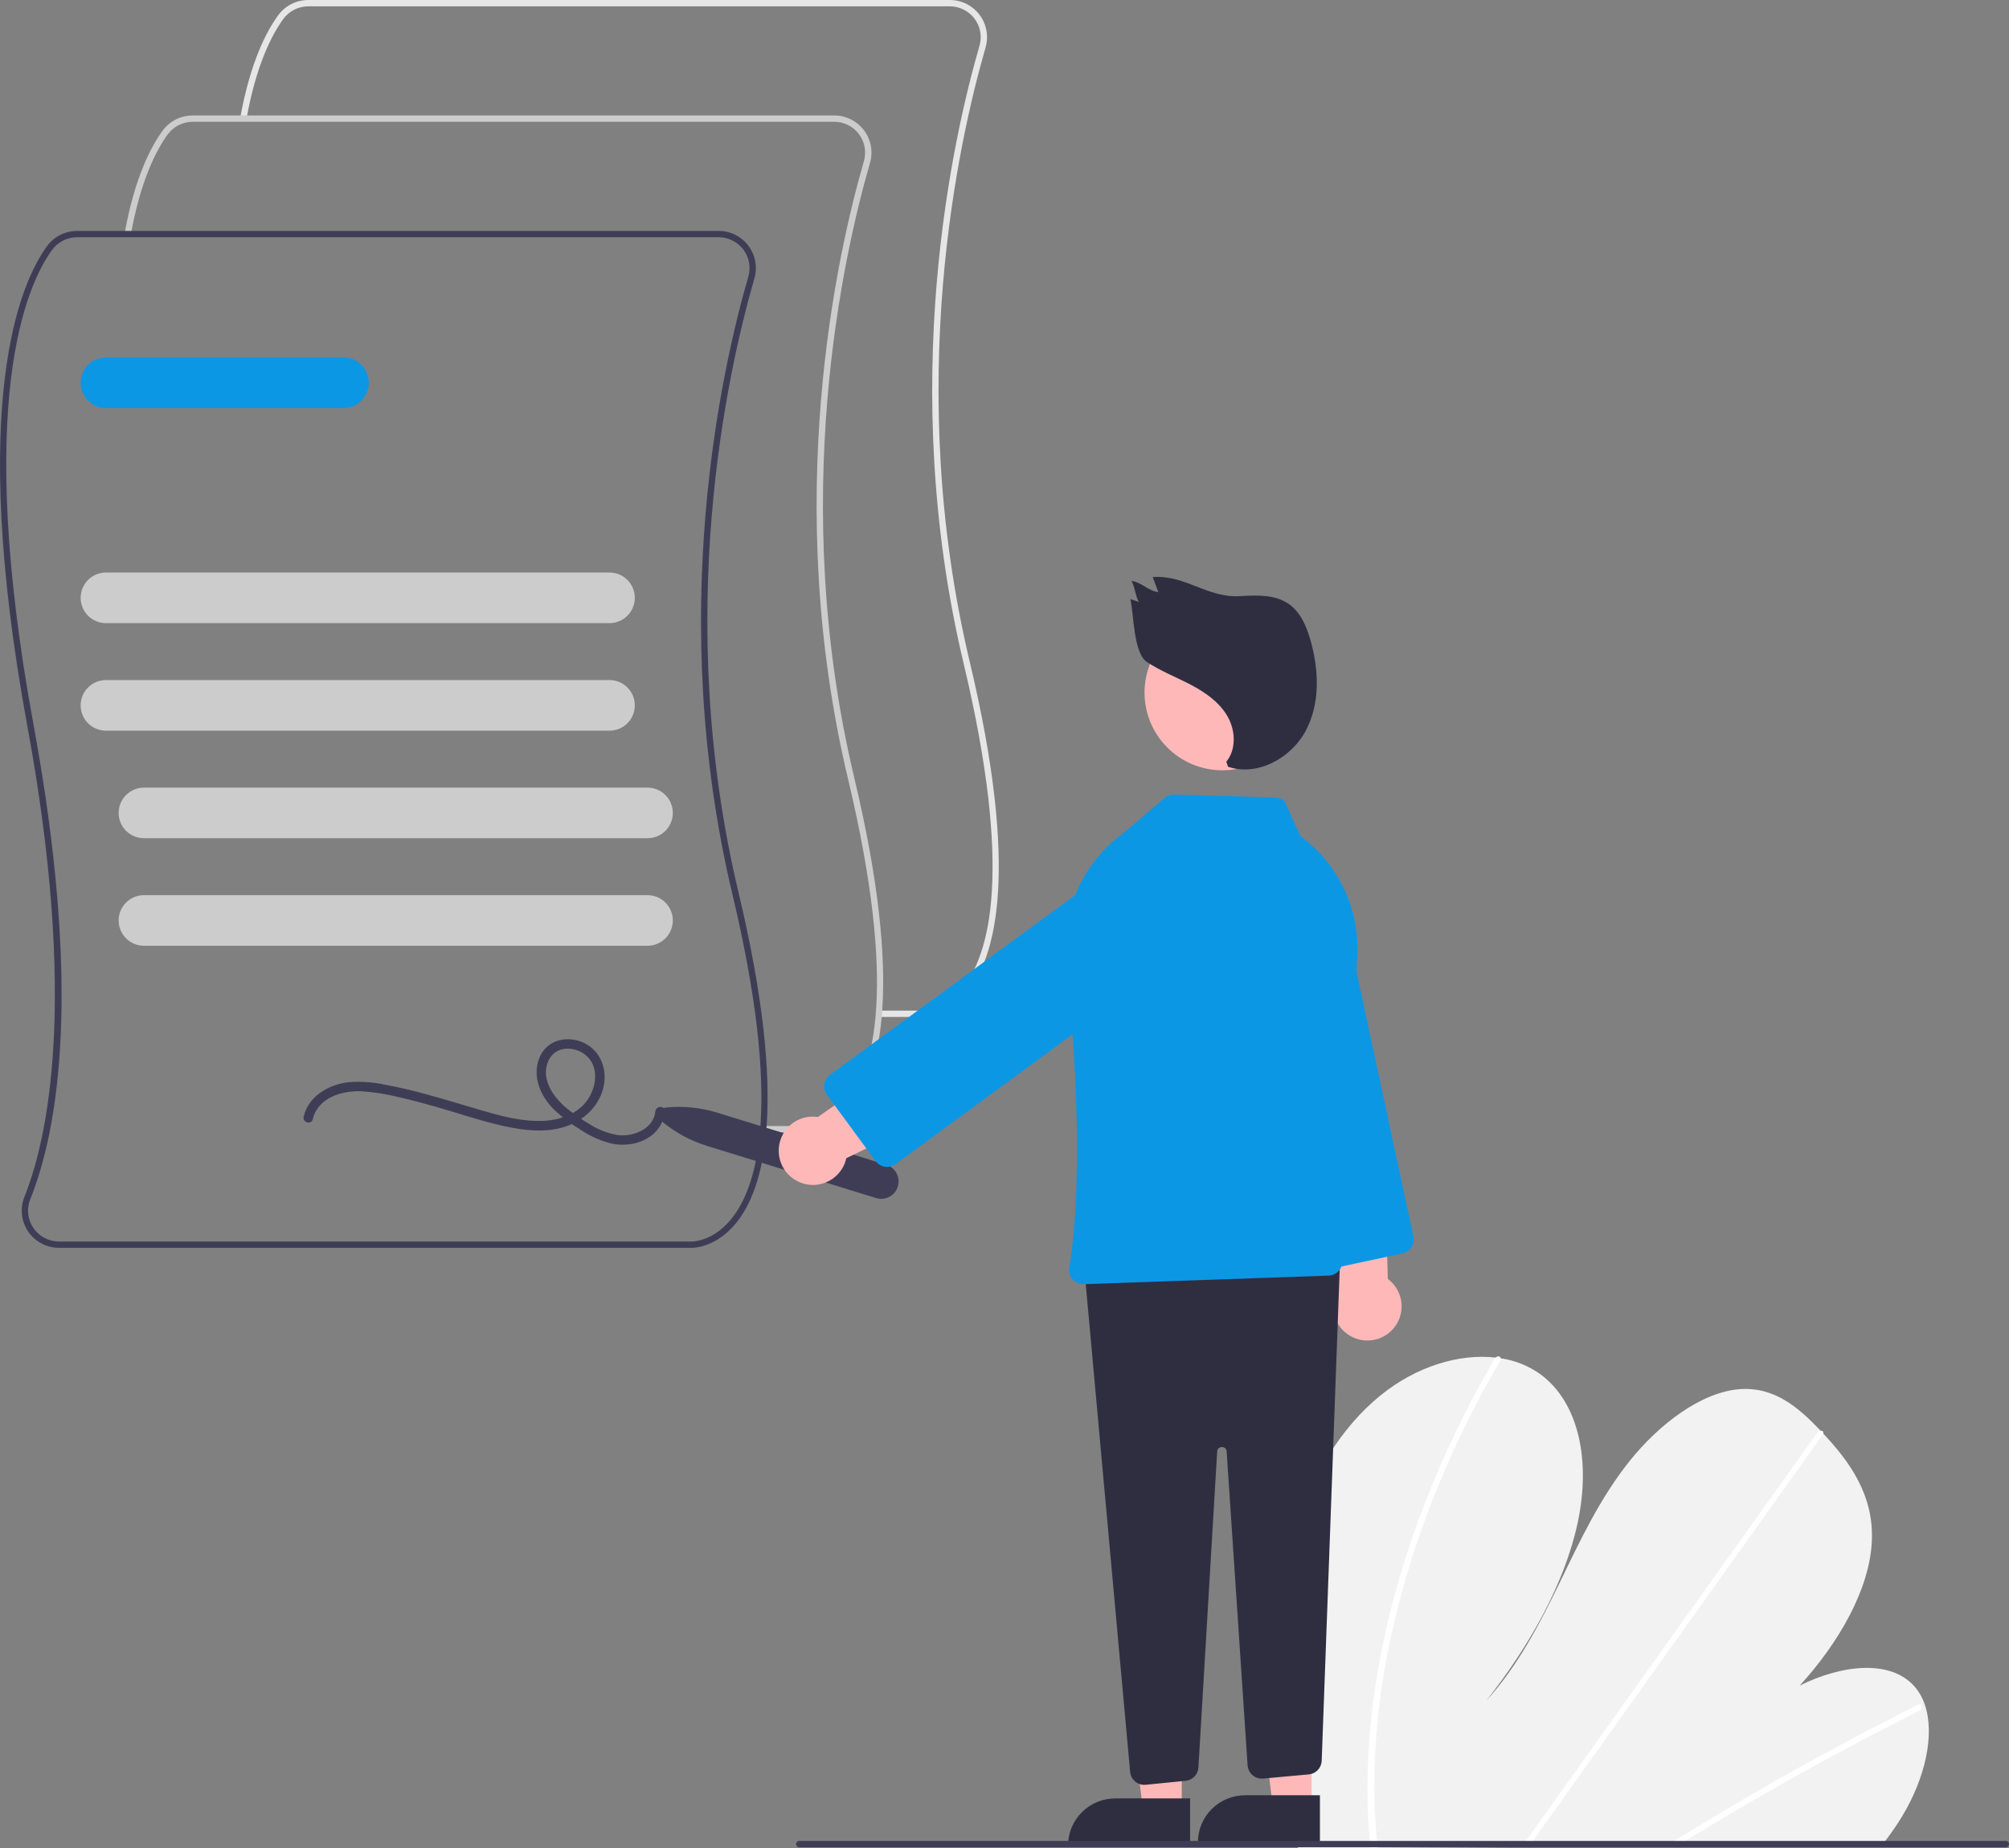 <?xml version="1.0" encoding="UTF-8" standalone="no"?>
<svg
   width="451"
   height="415"
   viewBox="0 0 451 415"
   fill="none"
   version="1.1"
   id="svg182"
   sodipodi:docname="terms-conditions.svg"
   inkscape:version="1.1.2 (0a00cf5339, 2022-02-04)"
   xmlns:inkscape="http://www.inkscape.org/namespaces/inkscape"
   xmlns:sodipodi="http://sodipodi.sourceforge.net/DTD/sodipodi-0.dtd"
   xmlns="http://www.w3.org/2000/svg"
   xmlns:svg="http://www.w3.org/2000/svg">
  <rect x="0" y="0" width="451" height="415" fill="#808080" stroke="none"/>
  <sodipodi:namedview
     id="namedview184"
     pagecolor="#ffffff"
     bordercolor="#666666"
     borderopacity="1.0"
     inkscape:pageshadow="2"
     inkscape:pageopacity="0.0"
     inkscape:pagecheckerboard="0"
     showgrid="false"
     inkscape:zoom="1.4380678"
     inkscape:cx="338.30116"
     inkscape:cy="174.88745"
     inkscape:window-width="1866"
     inkscape:window-height="1016"
     inkscape:window-x="54"
     inkscape:window-y="27"
     inkscape:window-maximized="1"
     inkscape:current-layer="g175" />
  <g
     clip-path="url(#clip0_1453_112913)"
     id="g175">
    <path
       d="M207.087 228.328C207.007 228.328 206.956 228.326 206.939 228.325L197.295 228.326V226.906H206.973C207.197 226.914 211.769 227.043 215.981 221.937C222.259 214.327 227.413 195.489 216.324 148.96C201.412 86.396 213.849 31.123 219.888 10.263C220.186 9.231 220.239 8.144 220.044 7.088C219.848 6.032 219.41 5.036 218.763 4.178C218.116 3.321 217.278 2.625 216.316 2.146C215.353 1.668 214.293 1.419 213.218 1.42H69.202C68.107 1.422 67.028 1.681 66.052 2.177C65.077 2.674 64.232 3.393 63.586 4.276C61.028 7.792 57.517 14.545 55.32 26.757L53.921 26.506C56.165 14.029 59.79 7.077 62.436 3.441C63.214 2.376 64.232 1.51 65.407 0.912C66.583 0.314 67.883 0.002 69.202 3.86488e-06H213.218C214.513 -0.001 215.791 0.298 216.951 0.876C218.111 1.453 219.12 2.291 219.899 3.325C220.679 4.359 221.207 5.559 221.442 6.832C221.677 8.105 221.613 9.414 221.254 10.658C215.246 31.41 202.873 86.395 217.707 148.632C228.953 195.815 223.546 215.061 217.031 222.898C212.734 228.066 207.999 228.328 207.087 228.328Z"
       fill="#E6E6E6"
       id="path119" />
    <path
       d="M181.139 254.25C181.058 254.25 181.008 254.248 180.99 254.247L171.347 254.248V252.828H181.025C181.25 252.835 185.821 252.965 190.033 247.859C196.31 240.249 201.465 221.411 190.375 174.882C175.463 112.318 187.9 57.045 193.94 36.185C194.237 35.153 194.29 34.066 194.095 33.01C193.9 31.954 193.461 30.958 192.814 30.1C192.167 29.242 191.329 28.547 190.367 28.068C189.405 27.59 188.344 27.341 187.269 27.342H43.254C42.159 27.344 41.08 27.603 40.104 28.099C39.128 28.596 38.283 29.314 37.638 30.198C35.079 33.714 31.568 40.467 29.371 52.679L27.972 52.428C30.217 39.951 33.842 32.999 36.487 29.363C37.265 28.298 38.283 27.432 39.459 26.834C40.634 26.236 41.934 25.924 43.254 25.922H187.269C188.565 25.921 189.843 26.221 191.002 26.797C192.162 27.375 193.171 28.213 193.951 29.247C194.73 30.28 195.258 31.481 195.494 32.754C195.729 34.027 195.664 35.337 195.306 36.58C189.297 57.332 176.925 112.317 191.758 174.554C203.004 221.737 197.598 240.983 191.083 248.82C186.785 253.988 182.05 254.25 181.139 254.25Z"
       fill="#CCCCCC"
       id="path121" />
    <path
       d="M155.19 280.172C155.11 280.172 155.059 280.17 155.041 280.169L13.246 280.17C11.88 280.172 10.536 279.839 9.329 279.201C8.122 278.563 7.09 277.64 6.324 276.511C5.557 275.383 5.079 274.084 4.931 272.728C4.784 271.373 4.971 270.001 5.476 268.734C10.621 255.894 17.548 225.087 6.139 163.03C-7.334 89.752 4.728 63.27 10.539 55.285C11.316 54.22 12.334 53.354 13.51 52.756C14.686 52.158 15.986 51.846 17.305 51.844H161.32C162.616 51.843 163.894 52.142 165.054 52.719C166.213 53.297 167.223 54.135 168.002 55.169C168.782 56.203 169.31 57.403 169.545 58.676C169.78 59.949 169.716 61.258 169.357 62.502C163.349 83.254 150.976 138.239 165.81 200.476C177.055 247.659 171.649 266.905 165.134 274.742C160.836 279.91 156.101 280.172 155.19 280.172ZM17.305 53.264C16.21 53.266 15.131 53.525 14.155 54.021C13.179 54.517 12.334 55.236 11.689 56.12C5.985 63.957 -5.837 90.037 7.537 162.774C18.437 222.056 13.15 253.404 6.796 269.262C6.368 270.309 6.207 271.445 6.329 272.569C6.45 273.693 6.849 274.769 7.491 275.7C8.127 276.64 8.984 277.409 9.988 277.941C10.991 278.473 12.11 278.75 13.246 278.75H155.076C155.3 278.76 159.872 278.887 164.084 273.781C170.361 266.171 175.516 247.333 164.426 200.804C149.515 138.24 161.952 82.967 167.991 62.107C168.288 61.075 168.342 59.988 168.146 58.932C167.951 57.876 167.513 56.88 166.866 56.022C166.219 55.164 165.381 54.469 164.418 53.99C163.456 53.512 162.395 53.263 161.32 53.264H17.305Z"
       fill="#3F3D56"
       id="path123" />
    <path
       d="M136.825 115.761H23.788C22.28 115.761 20.833 115.163 19.767 114.097C18.7 113.032 18.101 111.586 18.101 110.08C18.101 108.573 18.7 107.128 19.767 106.062C20.833 104.997 22.28 104.398 23.788 104.398H136.825C138.333 104.398 139.78 104.997 140.846 106.062C141.913 107.128 142.512 108.573 142.512 110.08C142.512 111.586 141.913 113.032 140.846 114.097C139.78 115.163 138.333 115.761 136.825 115.761Z"
       fill="#008080"
       id="path125"
       style="fill:none;fill-opacity:1" />
    <path
       d="M136.825 139.908H23.788C22.28 139.908 20.833 139.309 19.767 138.244C18.7 137.178 18.101 135.733 18.101 134.226C18.101 132.719 18.7 131.274 19.767 130.209C20.833 129.143 22.28 128.545 23.788 128.545H136.825C138.333 128.545 139.78 129.143 140.846 130.209C141.913 131.274 142.512 132.719 142.512 134.226C142.512 135.733 141.913 137.178 140.846 138.244C139.78 139.309 138.333 139.908 136.825 139.908Z"
       fill="#CCCCCC"
       id="path127" />
    <path
       d="M136.825 164.054H23.788C22.28 164.054 20.833 163.456 19.767 162.39C18.7 161.325 18.101 159.879 18.101 158.373C18.101 156.866 18.7 155.421 19.767 154.355C20.833 153.29 22.28 152.691 23.788 152.691H136.825C138.333 152.691 139.78 153.29 140.846 154.355C141.913 155.421 142.512 156.866 142.512 158.373C142.512 159.879 141.913 161.325 140.846 162.39C139.78 163.456 138.333 164.054 136.825 164.054Z"
       fill="#CCCCCC"
       id="path129" />
    <path
       d="M145.356 188.201H32.319C30.811 188.201 29.364 187.602 28.298 186.537C27.231 185.471 26.632 184.026 26.632 182.519C26.632 181.012 27.231 179.567 28.298 178.502C29.364 177.436 30.811 176.838 32.319 176.838H145.356C146.864 176.838 148.311 177.436 149.377 178.502C150.444 179.567 151.043 181.012 151.043 182.519C151.043 184.026 150.444 185.471 149.377 186.537C148.311 187.602 146.864 188.201 145.356 188.201Z"
       fill="#CCCCCC"
       id="path131" />
    <path
       d="M145.356 212.347H32.319C30.811 212.347 29.364 211.749 28.298 210.683C27.231 209.618 26.632 208.172 26.632 206.666C26.632 205.159 27.231 203.714 28.298 202.648C29.364 201.583 30.811 200.984 32.319 200.984H145.356C146.864 200.984 148.311 201.583 149.377 202.648C150.444 203.714 151.043 205.159 151.043 206.666C151.043 208.172 150.444 209.618 149.377 210.683C148.311 211.749 146.864 212.347 145.356 212.347Z"
       fill="#CCCCCC"
       id="path133" />
    <path
       d="M77.107 91.615H23.788C22.28 91.615 20.833 91.016 19.767 89.951C18.7 88.885 18.101 87.44 18.101 85.933C18.101 84.426 18.7 82.981 19.767 81.916C20.833 80.85 22.28 80.252 23.788 80.252H77.107C78.616 80.252 80.062 80.85 81.129 81.916C82.195 82.981 82.795 84.426 82.795 85.933C82.795 87.44 82.195 88.885 81.129 89.951C80.062 91.016 78.616 91.615 77.107 91.615Z"
       fill="#008080"
       id="path135"
       style="fill:#0c97e5;fill-opacity:1" />
    <path
       d="M70.222 251.281C71.37 246.427 76.762 244.836 81.169 245.014C83.954 245.202 86.717 245.638 89.424 246.319C92.256 246.952 95.061 247.701 97.852 248.496C102.969 249.954 108.034 251.717 113.236 252.857C117.567 253.806 122.273 254.363 126.591 253.053C130.743 251.793 134.265 248.702 135.394 244.428C136.459 240.4 134.997 235.996 131.09 234.155C127.527 232.476 123.027 233.33 121.261 237.126C119.269 241.406 121.259 246.074 124.412 249.171C126.204 250.852 128.166 252.341 130.268 253.615C132.401 255.067 134.776 256.129 137.28 256.752C141.393 257.63 146.292 256.337 148.413 252.412C148.885 251.523 149.168 250.547 149.246 249.545C149.372 248.18 147.238 248.188 147.114 249.545C146.754 253.453 142.172 255.284 138.746 254.855C136.433 254.472 134.224 253.616 132.258 252.34C130.361 251.235 128.563 249.967 126.885 248.552C123.979 246.04 121.255 241.906 123.207 237.985C124.796 234.793 128.939 234.825 131.459 236.883C134.51 239.377 133.966 243.902 131.953 246.863C129.725 250.141 125.685 251.515 121.877 251.664C117.739 251.825 113.635 250.876 109.68 249.754C104.765 248.36 99.9 246.8 94.962 245.487C92.159 244.742 89.334 244.07 86.48 243.547C83.781 242.953 81.01 242.761 78.255 242.978C73.805 243.491 69.262 246.079 68.166 250.715C67.851 252.048 69.907 252.617 70.222 251.281Z"
       fill="#3F3D56"
       id="path137" />
    <path
       d="M288.12 371.743C288.243 385.727 289.268 399.688 291.19 413.541C291.257 414.027 291.33 414.514 291.398 415L422.493 414.268C422.878 413.785 423.257 413.296 423.624 412.801C424.848 411.164 425.995 409.48 427.048 407.738C432.11 399.346 434.427 389.52 432.105 382.74L432.063 382.635C431.562 381.15 430.772 379.779 429.739 378.601C424.445 372.647 413.741 373.64 404.027 378.445C412.739 368.918 419.677 356.896 420.204 346.165C420.721 335.698 415.242 328.221 409.3 321.866C409.105 321.656 408.91 321.452 408.715 321.248C408.62 321.143 408.52 321.044 408.426 320.939C403.789 316.096 398.384 311.322 390.561 311.9C381.98 312.534 372.467 319.714 365.797 328.08C359.127 336.441 354.694 345.938 350.201 355.207C345.703 364.471 340.835 373.97 333.617 381.888C343.394 369.534 351.277 355.477 354.189 341.806C357.101 328.135 354.539 315.004 345.825 308.566C343.179 306.671 340.118 305.437 336.897 304.967C336.521 304.905 336.139 304.854 335.751 304.809C327.685 303.892 318.053 306.679 309.859 313.341C300.834 320.677 294.577 331.551 291.464 341.874C288.351 352.197 288.019 362.135 288.12 371.743Z"
       fill="#F2F2F2"
       id="path139" />
    <path
       d="M373.89 414.539L376.397 414.525C377.193 414.028 377.993 413.537 378.796 413.052C379.294 412.738 379.797 412.436 380.3 412.128C388.615 407.055 396.982 402.189 405.402 397.53C413.813 392.866 422.267 388.418 430.763 384.185C430.988 384.087 431.172 383.913 431.282 383.694C431.392 383.475 431.422 383.224 431.367 382.985C431.358 382.954 431.343 382.924 431.325 382.897C431.206 382.675 430.941 382.583 430.555 382.772C429.513 383.294 428.465 383.816 427.423 384.35C418.903 388.656 410.421 393.177 401.975 397.912C393.535 402.646 385.142 407.589 376.798 412.74C376.623 412.847 376.447 412.959 376.272 413.066C375.476 413.557 374.686 414.048 373.89 414.539Z"
       fill="white"
       id="path141" />
    <path
       d="M341.568 414.72L343.118 414.711C343.468 414.223 343.812 413.734 344.161 413.245C352.376 401.738 360.588 390.231 368.799 378.724C382.245 359.885 395.687 341.046 409.125 322.207C409.205 322.106 409.264 321.99 409.3 321.866C409.415 321.449 409.108 321.205 408.715 321.248C408.549 321.271 408.391 321.33 408.249 321.42C408.108 321.51 407.988 321.629 407.896 321.769C400.357 332.333 392.821 342.894 385.286 353.451C371.909 372.196 358.535 390.938 345.163 409.679C344.312 410.869 343.462 412.064 342.611 413.254C342.261 413.742 341.912 414.231 341.568 414.72Z"
       fill="white"
       id="path143" />
    <path
       d="M307.034 405.727C307.113 408.337 307.286 410.905 307.512 413.45C307.556 413.936 307.6 414.423 307.644 414.909L309.27 414.9C309.22 414.414 309.171 413.927 309.127 413.441C308.783 409.765 308.539 406.047 308.506 402.229C308.463 391.643 309.496 381.08 311.588 370.702C313.813 359.529 317.007 348.569 321.135 337.949C325.467 326.748 330.69 315.911 336.753 305.543C336.868 305.374 336.919 305.17 336.897 304.967C336.83 304.504 336.213 304.367 335.751 304.809C335.66 304.896 335.582 304.995 335.518 305.104C334.768 306.393 334.031 307.685 333.309 308.982C327.468 319.407 322.469 330.282 318.359 341.501C314.445 352.157 311.467 363.132 309.46 374.304C307.58 384.668 306.767 395.198 307.034 405.727Z"
       fill="white"
       id="path145" />
    <path
       d="M148.586 251.786C148.316 251.562 148.119 251.263 148.019 250.927C147.92 250.591 147.922 250.232 148.025 249.898C148.129 249.563 148.329 249.266 148.601 249.045C148.874 248.823 149.205 248.687 149.554 248.654C153.432 248.28 157.345 248.681 161.066 249.833L198.969 261.527C199.46 261.678 199.916 261.924 200.311 262.252C200.706 262.579 201.033 262.981 201.273 263.435C201.513 263.888 201.661 264.385 201.709 264.895C201.756 265.406 201.703 265.921 201.551 266.411C201.4 266.901 201.153 267.357 200.825 267.752C200.498 268.147 200.095 268.473 199.641 268.713C199.187 268.952 198.69 269.1 198.179 269.148C197.668 269.196 197.152 269.142 196.662 268.991L158.759 257.297C155.035 256.153 151.577 254.279 148.586 251.786Z"
       fill="#3F3D56"
       id="path147" />
    <path
       d="M303.956 300.363C302.926 299.931 302.004 299.28 301.254 298.454C300.503 297.627 299.944 296.647 299.614 295.582C299.284 294.516 299.192 293.391 299.344 292.286C299.496 291.181 299.889 290.123 300.495 289.186L293.998 255.245L310.557 253.956L311.556 287.155C313.064 288.276 314.108 289.911 314.49 291.75C314.872 293.588 314.565 295.503 313.629 297.131C312.692 298.759 311.19 299.987 309.407 300.583C307.624 301.178 305.685 301.1 303.956 300.363Z"
       fill="#FFB8B8"
       id="path149" />
    <path
       d="M292.976 282.846L276.111 204.382C275.419 201.159 276.036 197.794 277.827 195.026C279.619 192.257 282.438 190.314 285.664 189.622C288.89 188.93 292.259 189.547 295.03 191.336C297.801 193.126 299.746 195.942 300.439 199.164L317.304 277.627C317.481 278.456 317.322 279.321 316.862 280.032C316.401 280.744 315.677 281.244 314.848 281.423L296.776 285.299C296.365 285.388 295.941 285.394 295.528 285.319C295.114 285.243 294.72 285.087 294.367 284.859C294.014 284.631 293.71 284.336 293.471 283.99C293.233 283.645 293.065 283.256 292.976 282.846Z"
       fill="#008080"
       id="path151"
       style="fill:#0c97e5;fill-opacity:1" />
    <path
       d="M265.295 406.275H256.58L252.433 372.691L265.297 372.692L265.295 406.275Z"
       fill="#FFB8B8"
       id="path153" />
    <path
       d="M250.354 403.787H267.163V414.359H239.77C239.77 412.971 240.044 411.596 240.576 410.313C241.108 409.031 241.887 407.865 242.87 406.883C243.853 405.902 245.02 405.123 246.304 404.592C247.588 404.06 248.964 403.787 250.354 403.787Z"
       fill="#2F2E41"
       id="path155" />
    <path
       d="M294.443 405.565H285.727L281.581 371.981L294.445 371.982L294.443 405.565Z"
       fill="#FFB8B8"
       id="path157" />
    <path
       d="M279.501 403.077H296.31V413.649H268.918C268.918 412.261 269.192 410.886 269.724 409.603C270.256 408.32 271.035 407.155 272.018 406.173C273.001 405.191 274.167 404.413 275.451 403.881C276.735 403.35 278.112 403.077 279.501 403.077Z"
       fill="#2F2E41"
       id="path159" />
    <path
       d="M254.852 400.01C254.526 399.742 254.256 399.412 254.059 399.039C253.861 398.665 253.741 398.256 253.703 397.835L243.571 286.492C243.532 286.06 243.581 285.624 243.716 285.212C243.85 284.799 244.068 284.418 244.355 284.092C244.642 283.767 244.992 283.502 245.384 283.316C245.777 283.13 246.203 283.025 246.637 283.009L297.454 281.105C297.893 281.089 298.332 281.163 298.742 281.324C299.151 281.485 299.523 281.728 299.835 282.039C300.146 282.349 300.39 282.721 300.551 283.13C300.712 283.539 300.787 283.977 300.771 284.416L296.709 395.332C296.679 396.108 296.367 396.847 295.832 397.411C295.298 397.975 294.576 398.326 293.801 398.397L283.555 399.328C283.13 399.367 282.702 399.32 282.295 399.191C281.888 399.061 281.512 398.852 281.188 398.575C280.863 398.299 280.597 397.96 280.406 397.579C280.215 397.198 280.102 396.783 280.073 396.357L275.371 325.895C275.368 325.759 275.337 325.626 275.282 325.502C275.226 325.379 275.147 325.267 275.048 325.175C274.949 325.082 274.832 325.01 274.705 324.963C274.578 324.916 274.443 324.895 274.307 324.901H274.303C274.167 324.895 274.032 324.917 273.904 324.965C273.777 325.013 273.66 325.086 273.562 325.179C273.463 325.272 273.384 325.384 273.329 325.509C273.274 325.633 273.244 325.767 273.242 325.903L269.034 396.841C268.992 397.6 268.679 398.32 268.151 398.868C267.624 399.417 266.917 399.759 266.159 399.831L257.208 400.726C256.787 400.769 256.362 400.728 255.958 400.605C255.554 400.482 255.178 400.28 254.852 400.01Z"
       fill="#2F2E41"
       id="path161" />
    <path
       d="M274.4 172.948C284.043 172.948 291.861 165.139 291.861 155.505C291.861 145.872 284.043 138.062 274.4 138.062C264.756 138.062 256.939 145.872 256.939 155.505C256.939 165.139 264.756 172.948 274.4 172.948Z"
       fill="#FFB8B8"
       id="path163" />
    <path
       d="M240.774 287.246C240.463 286.893 240.235 286.476 240.105 286.024C239.976 285.572 239.949 285.097 240.026 284.633C243.249 265.06 241.433 236.288 239.341 215.598C238.795 210.11 239.706 204.574 241.982 199.55C244.259 194.525 247.821 190.188 252.309 186.976L261.428 179.168C262.034 178.655 262.807 178.382 263.601 178.4L286.255 179.046C287.072 179.068 287.849 179.403 288.426 179.982L291.927 187.726L291.963 187.752C296.134 190.815 299.481 194.863 301.704 199.534C303.926 204.205 304.955 209.354 304.699 214.519L301.365 283.363C301.322 284.163 300.981 284.919 300.409 285.481C299.838 286.044 299.076 286.372 298.274 286.403L243.286 288.333C243.251 288.334 243.215 288.334 243.18 288.334C242.724 288.335 242.274 288.238 241.859 288.05C241.444 287.863 241.074 287.588 240.774 287.246Z"
       fill="#008080"
       id="path165"
       style="fill:#0c97e5;fill-opacity:1" />
    <path
       d="M174.818 258.518C174.79 257.403 175.008 256.296 175.455 255.274C175.903 254.252 176.569 253.34 177.407 252.603C178.245 251.867 179.235 251.322 180.307 251.009C181.378 250.695 182.505 250.621 183.609 250.789L211.95 230.976L219.905 245.541L189.992 260.04C189.585 261.873 188.519 263.494 186.996 264.594C185.473 265.695 183.598 266.199 181.728 266.012C179.858 265.824 178.121 264.958 176.848 263.577C175.574 262.195 174.852 260.396 174.818 258.518Z"
       fill="#FFB8B8"
       id="path167" />
    <path
       d="M198.668 261.962C198.253 261.899 197.854 261.755 197.494 261.538C197.135 261.32 196.822 261.033 196.574 260.694L185.637 245.809C185.136 245.125 184.927 244.271 185.056 243.433C185.184 242.596 185.64 241.843 186.323 241.341L251.084 193.855C253.744 191.905 257.071 191.09 260.333 191.59C261.947 191.837 263.498 192.4 264.895 193.246C266.292 194.092 267.509 195.205 268.476 196.52C269.442 197.836 270.14 199.329 270.529 200.914C270.918 202.5 270.991 204.146 270.743 205.759C270.496 207.372 269.932 208.921 269.085 210.317C268.238 211.713 267.125 212.928 265.808 213.894L201.046 261.38C200.5 261.782 199.839 261.999 199.16 262C198.996 261.999 198.831 261.987 198.668 261.962Z"
       fill="#008080"
       id="path169"
       style="fill:#0c97e5;fill-opacity:1" />
    <path
       d="M275.293 171.033C277.609 168.197 277.355 163.877 275.497 160.723C273.638 157.568 270.484 155.396 267.237 153.699C263.991 152.003 260.543 150.668 257.488 148.648C254.433 146.628 254.566 138.075 253.752 134.507L255.692 135.152C254.947 134.199 254.708 131.383 253.962 130.43C256.154 130.647 257.84 132.726 260.032 132.943L258.767 129.55C266.285 129.087 270.958 134.306 278.476 133.843C282.201 133.613 286.246 133.468 289.308 135.599C291.969 137.451 293.315 140.656 294.199 143.773C296.097 150.465 296.392 157.962 293.114 164.098C289.837 170.235 282.282 174.37 275.682 172.155L275.293 171.033Z"
       fill="#2F2E41"
       id="path171" />
    <path
       d="M179.428 414.752H450.289C450.478 414.752 450.658 414.677 450.792 414.544C450.925 414.41 451 414.23 451 414.041C451 413.853 450.925 413.672 450.792 413.539C450.658 413.406 450.478 413.331 450.289 413.331H179.428C179.239 413.331 179.058 413.406 178.925 413.539C178.792 413.672 178.717 413.853 178.717 414.041C178.717 414.23 178.792 414.41 178.925 414.544C179.058 414.677 179.239 414.752 179.428 414.752Z"
       fill="#3F3D56"
       id="path173" />
    <path
       style="fill:none;fill-opacity:1;stroke-width:0.695"
       d="m 20.297,138.005 c -2.046,-1.906 -2.046,-5.689 0,-7.595 1.507,-1.404 2.11,-1.418 60.029,-1.418 h 58.507 l 1.512,1.609 c 1.989,2.117 1.984,5.546 -0.01,7.403 -1.507,1.404 -2.11,1.418 -60.019,1.418 -57.909,0 -58.512,-0.014 -60.019,-1.418 z"
       id="path7133" />
    <path
       style="fill:none;fill-opacity:1;stroke-width:0.695"
       d="m 22.252,90.949 c -3.548,-1.305 -4.614,-5.597 -2.148,-8.643 l 1.329,-1.642 h 28.9 c 28.827,0 28.904,0.004 30.426,1.526 2.191,2.191 2.029,5.563 -0.367,7.624 l -1.893,1.628 -27.602,-0.055 C 35.716,91.357 22.826,91.16 22.252,90.949 Z"
       id="path7172" />
    <path
       style="fill:none;fill-opacity:1;stroke-width:0.695"
       d="m 241.66,287.289 c -1.142,-0.835 -1.165,-1.558 -0.343,-10.833 0.832,-9.391 0.649,-43.413 -0.238,-44.301 -0.195,-0.195 -9.463,6.32 -20.596,14.476 -11.133,8.157 -20.783,14.831 -21.445,14.831 -1.819,0 -13.398,-15.54 -13.189,-17.702 0.133,-1.379 5.511,-5.627 27.917,-22.055 25.555,-18.737 27.91,-20.635 29.738,-23.979 2.512,-4.593 2.929,-5.048 11.469,-12.498 l 7.071,-6.169 h 12.092 c 8.6,0 12.423,0.251 13.237,0.869 0.629,0.478 1.806,2.434 2.614,4.346 0.845,2 2.776,4.659 4.545,6.258 6.286,5.685 10.042,15.048 10.042,25.037 0,3.174 1.94,13.602 6.267,33.684 3.447,15.998 6.078,29.58 5.846,30.182 -0.49,1.276 -0.682,1.343 -9.224,3.226 -3.574,0.787 -6.96,1.894 -7.525,2.459 -0.565,0.565 -2.082,1.027 -3.373,1.027 -3.617,0 -40.224,1.31 -47.349,1.694 -4.532,0.244 -6.682,0.087 -7.558,-0.553 z"
       id="path7211" />
  </g>
  <defs
     id="defs180">
    <clipPath
       id="clip0_1453_112913">
      <rect
         width="451"
         height="415"
         fill="white"
         id="rect177" />
    </clipPath>
  </defs>
</svg>
